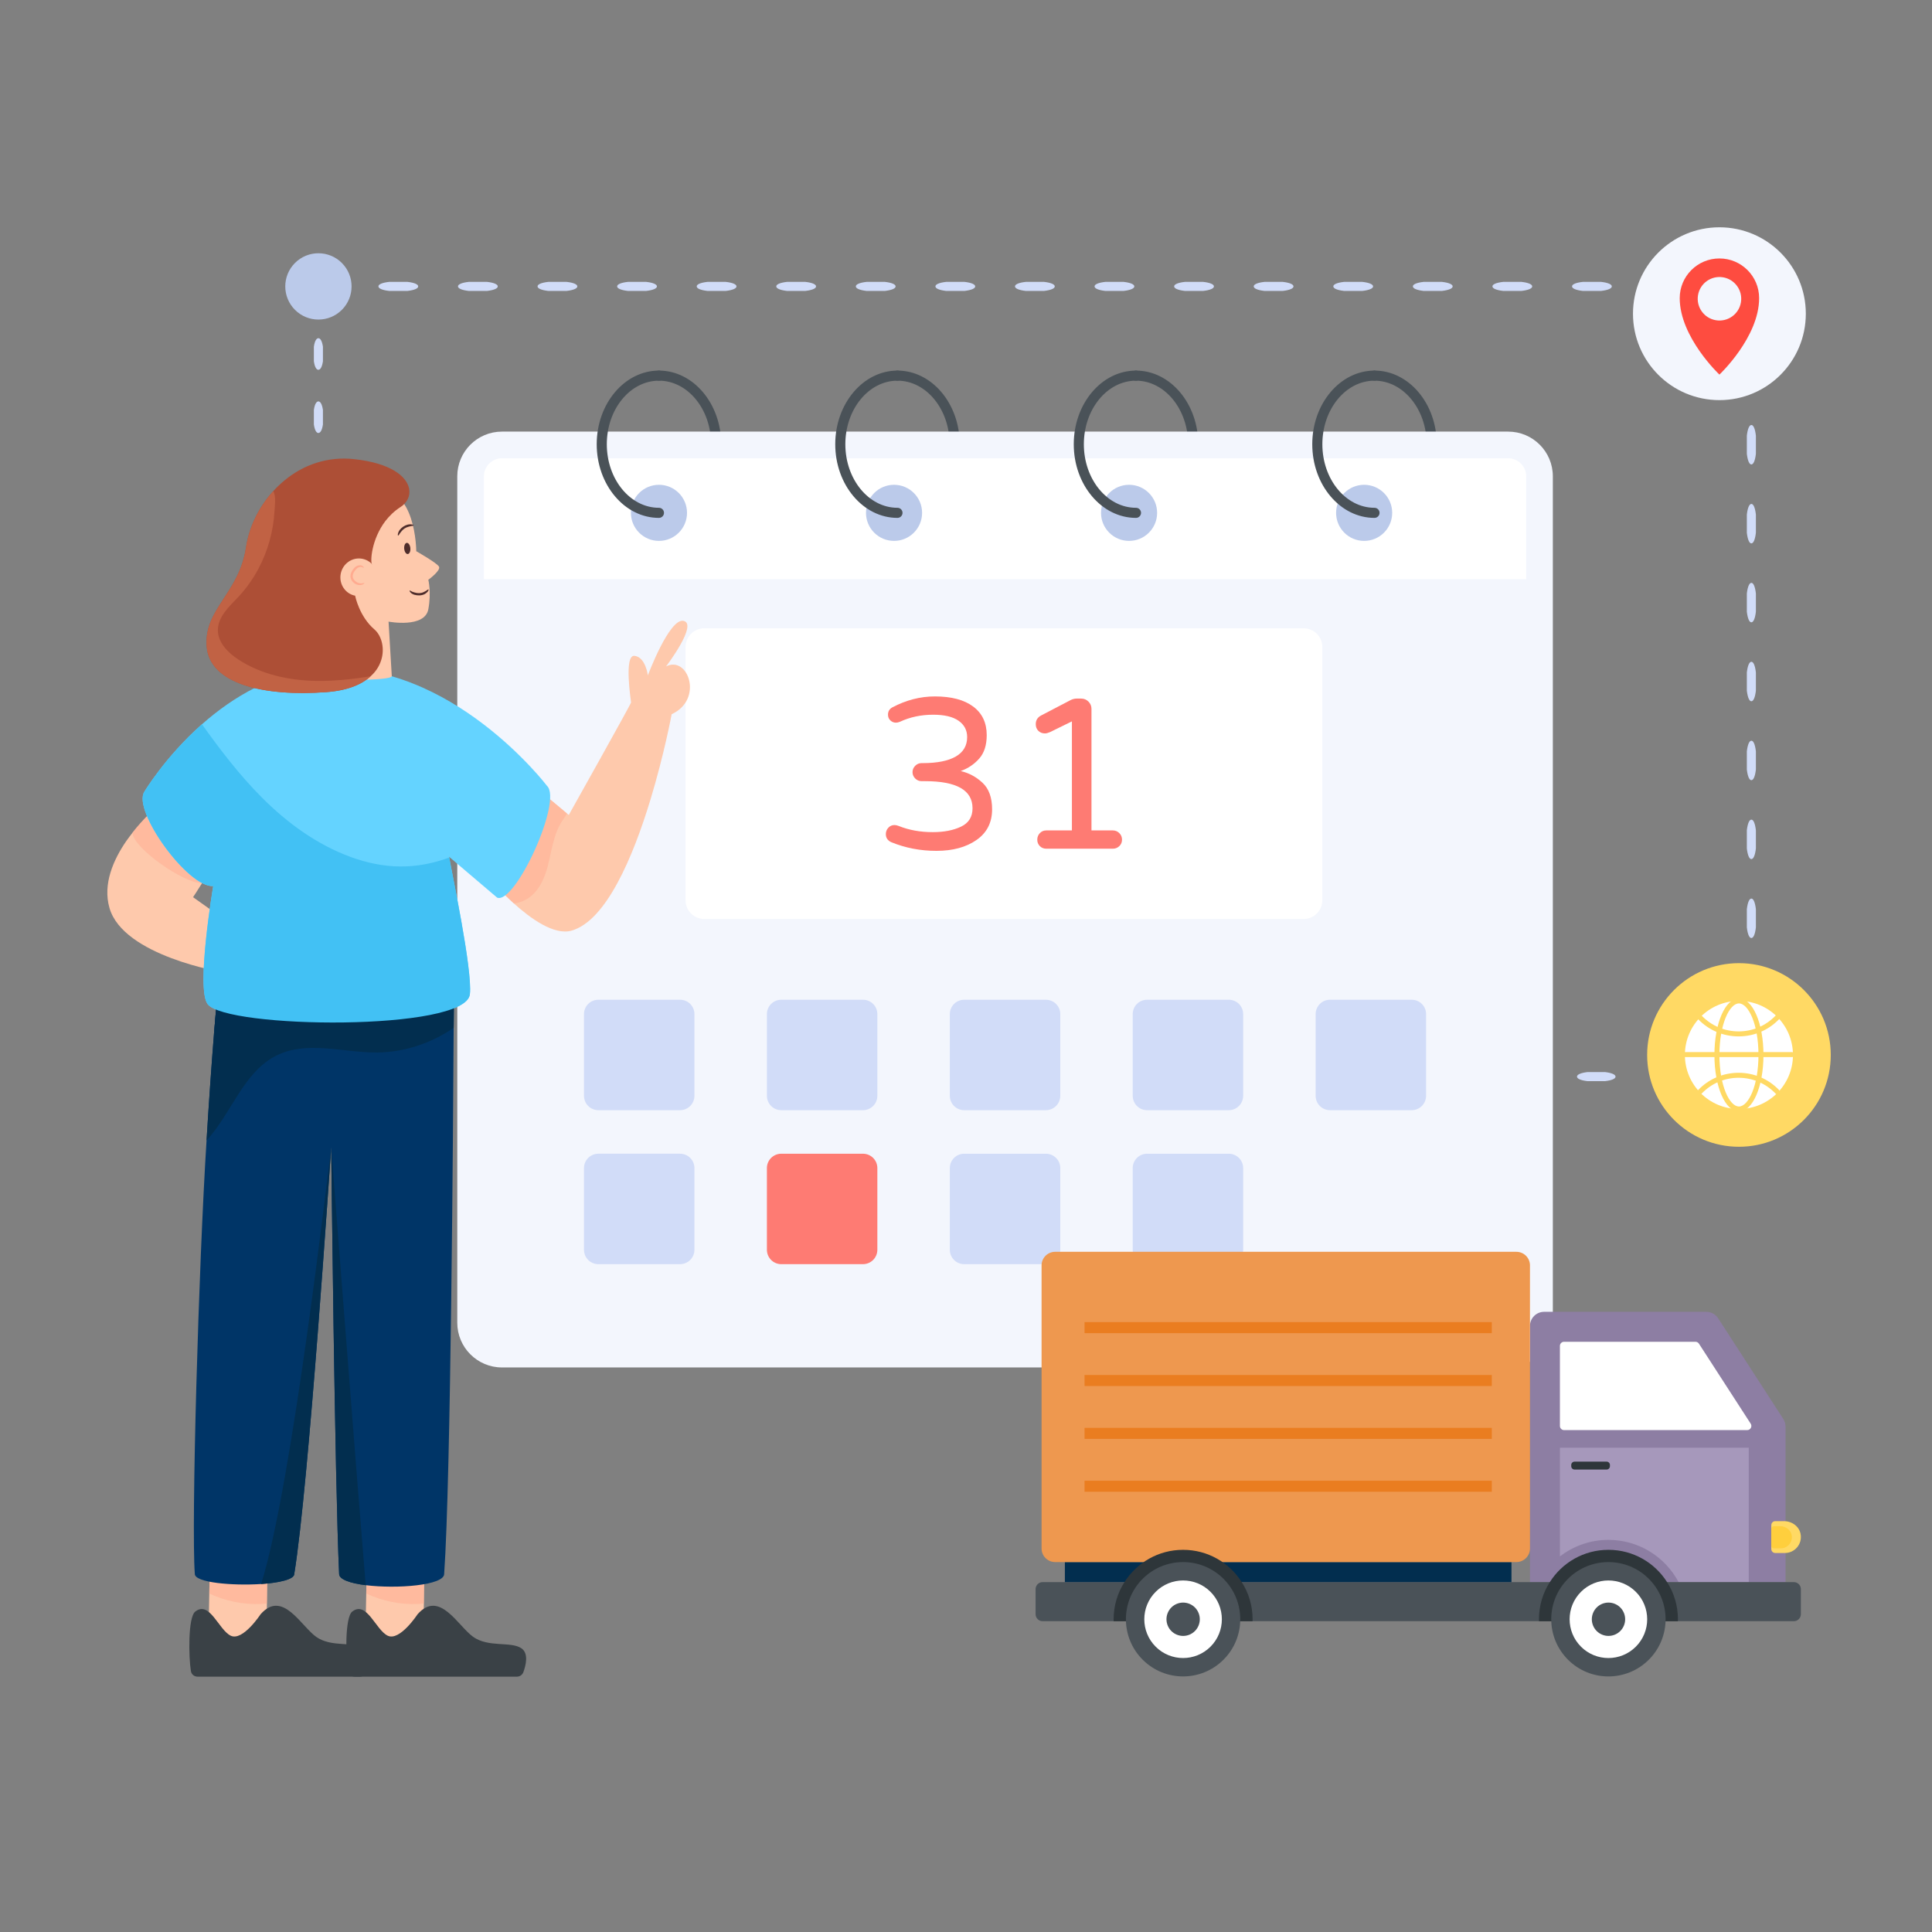 <svg width="306" height="306" viewBox="0 0 306 306" fill="none" xmlns="http://www.w3.org/2000/svg">
<rect x="0" y="0" width="306" height="306" fill="#808080" stroke="none"/>
<path d="M243.668 170.527C243.668 170.833 243.382 171.11 242.804 171.237H241.334C240.756 171.11 240.469 170.833 240.469 170.52C240.469 170.206 240.756 169.937 241.334 169.802H242.804C243.382 169.937 243.668 170.206 243.668 170.527Z" fill="#D1DCF8"/>
<path d="M255.877 170.527C255.877 170.833 255.331 171.11 254.227 171.237H251.421C250.318 171.11 249.772 170.833 249.772 170.52C249.772 170.206 250.318 169.937 251.421 169.802H254.227C255.331 169.937 255.877 170.206 255.877 170.527Z" fill="#D1DCF8"/>
<path d="M268.085 170.527C268.085 170.833 267.539 171.11 266.435 171.237H263.63C262.527 171.11 261.981 170.833 261.981 170.52C261.981 170.206 262.527 169.937 263.63 169.802H266.435C267.539 169.937 268.085 170.206 268.085 170.527Z" fill="#D1DCF8"/>
<path d="M277.396 167.321C277.702 167.321 277.978 167.894 278.105 169.051V171.237H275.917C274.762 171.11 274.189 170.834 274.189 170.52C274.189 170.206 274.762 169.938 275.917 169.803H276.671V169.051C276.805 167.894 277.074 167.321 277.396 167.321Z" fill="#D1DCF8"/>
<path d="M277.398 154.82C277.704 154.82 277.98 155.379 278.107 156.51V159.382C277.98 160.511 277.704 161.071 277.39 161.071C277.076 161.071 276.807 160.511 276.673 159.382V156.51C276.807 155.379 277.076 154.82 277.398 154.82Z" fill="#D1DCF8"/>
<path d="M277.398 142.319C277.704 142.319 277.98 142.878 278.107 144.009V146.881C277.98 148.01 277.704 148.57 277.39 148.57C277.076 148.57 276.807 148.011 276.673 146.881V144.009C276.807 142.878 277.076 142.319 277.398 142.319Z" fill="#D1DCF8"/>
<path d="M277.398 129.818C277.704 129.818 277.98 130.377 278.107 131.508V134.38C277.98 135.509 277.704 136.069 277.39 136.069C277.076 136.069 276.807 135.51 276.673 134.38V131.508C276.807 130.377 277.076 129.818 277.398 129.818Z" fill="#D1DCF8"/>
<path d="M277.398 117.317C277.704 117.317 277.98 117.876 278.107 119.007V121.879C277.98 123.009 277.704 123.568 277.39 123.568C277.076 123.568 276.807 123.009 276.673 121.879V119.007C276.807 117.876 277.076 117.317 277.398 117.317Z" fill="#D1DCF8"/>
<path d="M277.398 104.816C277.704 104.816 277.98 105.375 278.107 106.506V109.378C277.98 110.508 277.704 111.067 277.39 111.067C277.076 111.067 276.807 110.508 276.673 109.378V106.506C276.807 105.375 277.076 104.816 277.398 104.816Z" fill="#D1DCF8"/>
<path d="M277.398 92.315C277.704 92.315 277.98 92.874 278.107 94.004V96.877C277.98 98.007 277.704 98.566 277.39 98.566C277.076 98.566 276.807 98.007 276.673 96.877V94.004C276.807 92.874 277.076 92.315 277.398 92.315Z" fill="#D1DCF8"/>
<path d="M277.398 79.814C277.704 79.814 277.98 80.373 278.107 81.504V84.376C277.98 85.506 277.704 86.065 277.39 86.065C277.076 86.065 276.807 85.506 276.673 84.376V81.504C276.807 80.373 277.076 79.814 277.398 79.814Z" fill="#D1DCF8"/>
<path d="M277.398 67.314C277.704 67.314 277.98 67.872 278.107 69.003V71.876C277.98 73.005 277.704 73.564 277.39 73.564C277.076 73.564 276.807 73.005 276.673 71.876V69.003C276.807 67.872 277.076 67.314 277.398 67.314Z" fill="#D1DCF8"/>
<path d="M277.398 54.812C277.704 54.812 277.98 55.371 278.107 56.502V59.375C277.98 60.504 277.704 61.063 277.39 61.063C277.076 61.063 276.807 60.504 276.673 59.375V56.502C276.807 55.371 277.076 54.812 277.398 54.812Z" fill="#D1DCF8"/>
<path d="M274.189 45.355C274.189 45.049 274.762 44.773 275.919 44.646H278.105V46.834C277.978 47.99 277.702 48.562 277.388 48.562C277.074 48.562 276.805 47.989 276.671 46.834V46.08H275.918C274.761 45.946 274.189 45.677 274.189 45.355Z" fill="#D1DCF8"/>
<path d="M261.588 45.355C261.588 45.049 262.152 44.773 263.292 44.646H266.188C267.326 44.773 267.89 45.049 267.89 45.363C267.89 45.677 267.326 45.946 266.188 46.08H263.292C262.152 45.946 261.588 45.677 261.588 45.355Z" fill="#D1DCF8"/>
<path d="M248.987 45.355C248.987 45.049 249.55 44.773 250.69 44.646H253.586C254.725 44.773 255.288 45.049 255.288 45.363C255.288 45.677 254.725 45.946 253.586 46.08H250.69C249.55 45.946 248.987 45.677 248.987 45.355Z" fill="#D1DCF8"/>
<path d="M236.379 45.355C236.379 45.049 236.943 44.773 238.083 44.646H240.979C242.117 44.773 242.681 45.049 242.681 45.363C242.681 45.677 242.117 45.946 240.979 46.08H238.083C236.943 45.946 236.379 45.677 236.379 45.355Z" fill="#D1DCF8"/>
<path d="M223.778 45.355C223.778 45.049 224.342 44.773 225.482 44.646H228.378C229.516 44.773 230.08 45.049 230.08 45.363C230.08 45.677 229.516 45.946 228.378 46.08H225.482C224.342 45.946 223.778 45.677 223.778 45.355Z" fill="#D1DCF8"/>
<path d="M211.177 45.355C211.177 45.049 211.74 44.773 212.88 44.646H215.776C216.915 44.773 217.478 45.049 217.478 45.363C217.478 45.677 216.915 45.946 215.776 46.08H212.88C211.74 45.946 211.177 45.677 211.177 45.355Z" fill="#D1DCF8"/>
<path d="M198.569 45.355C198.569 45.049 199.133 44.773 200.272 44.646H203.169C204.307 44.773 204.871 45.049 204.871 45.363C204.871 45.677 204.307 45.946 203.169 46.08H200.272C199.133 45.946 198.569 45.677 198.569 45.355Z" fill="#D1DCF8"/>
<path d="M185.968 45.355C185.968 45.049 186.531 44.773 187.671 44.646H190.567C191.706 44.773 192.27 45.049 192.27 45.363C192.27 45.677 191.706 45.946 190.567 46.08H187.671C186.531 45.946 185.968 45.677 185.968 45.355Z" fill="#D1DCF8"/>
<path d="M173.361 45.355C173.361 45.049 173.924 44.773 175.064 44.646H177.96C179.099 44.773 179.662 45.049 179.662 45.363C179.662 45.677 179.099 45.946 177.96 46.08H175.064C173.924 45.946 173.361 45.677 173.361 45.355Z" fill="#D1DCF8"/>
<path d="M160.759 45.355C160.759 45.049 161.323 44.773 162.462 44.646H165.359C166.497 44.773 167.061 45.049 167.061 45.363C167.061 45.677 166.497 45.946 165.359 46.08H162.462C161.323 45.946 160.759 45.677 160.759 45.355Z" fill="#D1DCF8"/>
<path d="M148.157 45.355C148.157 45.049 148.721 44.773 149.861 44.646H152.757C153.895 44.773 154.459 45.049 154.459 45.363C154.459 45.677 153.895 45.946 152.757 46.08H149.861C148.721 45.946 148.157 45.677 148.157 45.355Z" fill="#D1DCF8"/>
<path d="M135.55 45.355C135.55 45.049 136.114 44.773 137.254 44.646H140.15C141.289 44.773 141.852 45.049 141.852 45.363C141.852 45.677 141.289 45.946 140.15 46.08H137.254C136.114 45.946 135.55 45.677 135.55 45.355Z" fill="#D1DCF8"/>
<path d="M122.949 45.355C122.949 45.049 123.513 44.773 124.652 44.646H127.549C128.687 44.773 129.251 45.049 129.251 45.363C129.251 45.677 128.687 45.946 127.549 46.08H124.652C123.513 45.946 122.949 45.677 122.949 45.355Z" fill="#D1DCF8"/>
<path d="M110.347 45.355C110.347 45.049 110.91 44.773 112.05 44.646H114.946C116.085 44.773 116.649 45.049 116.649 45.363C116.649 45.677 116.085 45.946 114.946 46.08H112.05C110.91 45.946 110.347 45.677 110.347 45.355Z" fill="#D1DCF8"/>
<path d="M97.746 45.355C97.746 45.049 98.309 44.773 99.449 44.646H102.345C103.484 44.773 104.047 45.049 104.047 45.363C104.047 45.677 103.484 45.946 102.345 46.08H99.449C98.309 45.946 97.746 45.677 97.746 45.355Z" fill="#D1DCF8"/>
<path d="M85.139 45.355C85.139 45.049 85.703 44.773 86.843 44.646H89.739C90.878 44.773 91.441 45.049 91.441 45.363C91.441 45.677 90.878 45.946 89.739 46.08H86.843C85.703 45.946 85.139 45.677 85.139 45.355Z" fill="#D1DCF8"/>
<path d="M72.537 45.355C72.537 45.049 73.101 44.773 74.24 44.646H77.137C78.275 44.773 78.839 45.049 78.839 45.363C78.839 45.677 78.275 45.946 77.137 46.08H74.24C73.101 45.946 72.537 45.677 72.537 45.355Z" fill="#D1DCF8"/>
<path d="M59.936 45.355C59.936 45.049 60.499 44.773 61.639 44.646H64.535C65.674 44.773 66.237 45.049 66.237 45.363C66.237 45.677 65.674 45.946 64.535 46.08H61.639C60.499 45.946 59.936 45.677 59.936 45.355Z" fill="#D1DCF8"/>
<path d="M50.423 48.562C50.117 48.562 49.84 47.99 49.713 46.833V44.646H51.901C53.057 44.773 53.629 45.049 53.629 45.363C53.629 45.677 53.057 45.946 51.901 46.08H51.148V46.833C51.013 47.99 50.744 48.562 50.423 48.562Z" fill="#D1DCF8"/>
<path d="M50.423 58.571C50.117 58.571 49.84 58.124 49.713 57.219V54.919C49.84 54.014 50.117 53.567 50.431 53.567C50.744 53.567 51.013 54.014 51.148 54.919V57.219C51.013 58.124 50.744 58.571 50.423 58.571Z" fill="#D1DCF8"/>
<path d="M50.423 68.58C50.117 68.58 49.84 68.133 49.713 67.228V64.927C49.84 64.023 50.117 63.576 50.431 63.576C50.744 63.576 51.013 64.023 51.148 64.927V67.228C51.013 68.133 50.744 68.58 50.423 68.58Z" fill="#D1DCF8"/>
<path d="M50.423 76.784C50.117 76.784 49.84 76.498 49.713 75.92V74.45C49.84 73.872 50.117 73.585 50.431 73.585C50.744 73.585 51.013 73.872 51.148 74.45V75.92C51.013 76.498 50.744 76.784 50.423 76.784Z" fill="#D1DCF8"/>
<path d="M113.428 71.159C112.986 71.159 112.628 70.801 112.628 70.36C112.628 64.809 108.923 60.294 104.369 60.294C103.928 60.294 103.57 59.935 103.57 59.494C103.57 59.052 103.928 58.694 104.369 58.694C109.805 58.694 114.227 63.927 114.227 70.36C114.227 70.801 113.869 71.159 113.428 71.159Z" fill="#4A5258"/>
<path d="M151.204 71.159C150.763 71.159 150.404 70.801 150.404 70.36C150.404 64.809 146.699 60.294 142.146 60.294C141.704 60.294 141.346 59.935 141.346 59.494C141.346 59.052 141.704 58.694 142.146 58.694C147.581 58.694 152.004 63.927 152.004 70.36C152.004 70.801 151.646 71.159 151.204 71.159Z" fill="#4A5258"/>
<path d="M188.981 71.159C188.539 71.159 188.181 70.801 188.181 70.36C188.181 64.809 184.476 60.294 179.922 60.294C179.481 60.294 179.123 59.935 179.123 59.494C179.123 59.052 179.481 58.694 179.922 58.694C185.358 58.694 189.78 63.927 189.78 70.36C189.78 70.801 189.422 71.159 188.981 71.159Z" fill="#4A5258"/>
<path d="M226.761 71.159C226.319 71.159 225.961 70.801 225.961 70.36C225.961 64.809 222.256 60.294 217.703 60.294C217.261 60.294 216.903 59.935 216.903 59.494C216.903 59.052 217.261 58.694 217.703 58.694C223.138 58.694 227.56 63.927 227.56 70.36C227.561 70.801 227.202 71.159 226.761 71.159Z" fill="#4A5258"/>
<path d="M245.946 75.444V209.488C245.946 213.405 242.78 216.584 238.863 216.584H79.508C75.591 216.584 72.425 213.405 72.425 209.488V75.444C72.425 71.526 75.591 68.36 79.508 68.36H238.863C242.78 68.36 245.946 71.526 245.946 75.444Z" fill="#F3F6FD"/>
<path d="M241.724 91.74V75.443C241.724 73.865 240.44 72.582 238.862 72.582H79.507C77.93 72.582 76.646 73.865 76.646 75.443V91.74H241.724Z" fill="white"/>
<path d="M104.37 85.67C106.824 85.67 108.813 83.681 108.813 81.227C108.813 78.773 106.824 76.784 104.37 76.784C101.917 76.784 99.928 78.773 99.928 81.227C99.928 83.681 101.917 85.67 104.37 85.67Z" fill="#BBCAEA"/>
<path d="M141.603 85.67C144.056 85.67 146.045 83.681 146.045 81.227C146.045 78.773 144.056 76.784 141.603 76.784C139.149 76.784 137.16 78.773 137.16 81.227C137.16 83.681 139.149 85.67 141.603 85.67Z" fill="#BBCAEA"/>
<path d="M178.828 85.67C181.282 85.67 183.271 83.681 183.271 81.227C183.271 78.773 181.282 76.784 178.828 76.784C176.375 76.784 174.385 78.773 174.385 81.227C174.385 83.681 176.375 85.67 178.828 85.67Z" fill="#BBCAEA"/>
<path d="M216.06 85.67C218.513 85.67 220.502 83.681 220.502 81.227C220.502 78.773 218.513 76.784 216.06 76.784C213.606 76.784 211.617 78.773 211.617 81.227C211.617 83.681 213.606 85.67 216.06 85.67Z" fill="#BBCAEA"/>
<path d="M104.367 82.026C98.932 82.026 94.51 76.793 94.51 70.361C94.51 63.928 98.932 58.695 104.367 58.695C104.809 58.695 105.167 59.053 105.167 59.495C105.167 59.936 104.809 60.294 104.367 60.294C99.814 60.294 96.11 64.81 96.11 70.361C96.11 75.911 99.814 80.427 104.367 80.427C104.809 80.427 105.167 80.785 105.167 81.227C105.167 81.668 104.809 82.026 104.367 82.026Z" fill="#4A5258"/>
<path d="M142.148 82.026C136.712 82.026 132.291 76.793 132.291 70.361C132.291 63.928 136.712 58.695 142.148 58.695C142.589 58.695 142.947 59.053 142.947 59.495C142.947 59.936 142.589 60.294 142.148 60.294C137.594 60.294 133.89 64.81 133.89 70.361C133.89 75.911 137.594 80.427 142.148 80.427C142.589 80.427 142.947 80.785 142.947 81.227C142.947 81.668 142.589 82.026 142.148 82.026Z" fill="#4A5258"/>
<path d="M179.924 82.026C174.488 82.026 170.067 76.793 170.067 70.361C170.067 63.928 174.488 58.695 179.924 58.695C180.365 58.695 180.724 59.053 180.724 59.495C180.724 59.936 180.365 60.294 179.924 60.294C175.37 60.294 171.666 64.81 171.666 70.361C171.666 75.911 175.37 80.427 179.924 80.427C180.365 80.427 180.724 80.785 180.724 81.227C180.724 81.668 180.365 82.026 179.924 82.026Z" fill="#4A5258"/>
<path d="M217.7 82.026C212.264 82.026 207.843 76.793 207.843 70.36C207.843 63.928 212.264 58.695 217.7 58.695C218.141 58.695 218.5 59.053 218.5 59.495C218.5 59.936 218.141 60.294 217.7 60.294C213.146 60.294 209.442 64.81 209.442 70.361C209.442 75.911 213.146 80.427 217.7 80.427C218.141 80.427 218.5 80.785 218.5 81.226C218.5 81.668 218.141 82.026 217.7 82.026Z" fill="#4A5258"/>
<path d="M206.475 145.553H111.547C109.909 145.553 108.581 144.225 108.581 142.587V102.48C108.581 100.842 109.909 99.514 111.547 99.514H206.475C208.113 99.514 209.441 100.842 209.441 102.48V142.587C209.441 144.225 208.113 145.553 206.475 145.553Z" fill="white"/>
<path d="M109.988 160.62V173.55C109.988 174.818 108.97 175.837 107.702 175.837H94.771C93.513 175.837 92.494 174.818 92.494 173.55V160.62C92.494 159.361 93.513 158.343 94.771 158.343H107.702C108.97 158.343 109.988 159.361 109.988 160.62Z" fill="#D1DCF8"/>
<path d="M138.96 160.62V173.55C138.96 174.818 137.941 175.837 136.673 175.837H123.743C122.484 175.837 121.466 174.818 121.466 173.55V160.62C121.466 159.361 122.484 158.343 123.743 158.343H136.673C137.941 158.343 138.96 159.361 138.96 160.62Z" fill="#D1DCF8"/>
<path d="M167.932 160.62V173.55C167.932 174.818 166.913 175.837 165.645 175.837H152.715C151.456 175.837 150.438 174.818 150.438 173.55V160.62C150.438 159.361 151.456 158.343 152.715 158.343H165.645C166.913 158.343 167.932 159.361 167.932 160.62Z" fill="#D1DCF8"/>
<path d="M196.899 160.62V173.55C196.899 174.818 195.881 175.837 194.613 175.837H181.683C180.424 175.837 179.406 174.818 179.406 173.55V160.62C179.406 159.361 180.424 158.343 181.683 158.343H194.613C195.881 158.343 196.899 159.361 196.899 160.62Z" fill="#D1DCF8"/>
<path d="M225.871 160.62V173.55C225.871 174.818 224.853 175.837 223.585 175.837H210.654C209.396 175.837 208.378 174.818 208.378 173.55V160.62C208.378 159.361 209.396 158.343 210.654 158.343H223.585C224.853 158.343 225.871 159.361 225.871 160.62Z" fill="#D1DCF8"/>
<path d="M109.988 185.008V197.939C109.988 199.207 108.97 200.225 107.702 200.225H94.771C93.513 200.225 92.494 199.207 92.494 197.939V185.008C92.494 183.75 93.513 182.731 94.771 182.731H107.702C108.97 182.731 109.988 183.75 109.988 185.008Z" fill="#D1DCF8"/>
<path d="M138.96 185.008V197.939C138.96 199.207 137.941 200.225 136.673 200.225H123.743C122.484 200.225 121.466 199.207 121.466 197.939V185.008C121.466 183.75 122.484 182.732 123.743 182.732H136.673C137.941 182.732 138.96 183.75 138.96 185.008Z" fill="#FE7B73"/>
<path d="M167.932 185.008V197.939C167.932 199.207 166.913 200.225 165.645 200.225H152.715C151.456 200.225 150.438 199.207 150.438 197.939V185.008C150.438 183.75 151.456 182.732 152.715 182.732H165.645C166.913 182.732 167.932 183.75 167.932 185.008Z" fill="#D1DCF8"/>
<path d="M196.899 185.008V197.939C196.899 199.207 195.881 200.225 194.613 200.225H181.683C180.424 200.225 179.406 199.207 179.406 197.939V185.008C179.406 183.75 180.424 182.732 181.683 182.732H194.613C195.881 182.732 196.899 183.75 196.899 185.008Z" fill="#D1DCF8"/>
<path d="M141.191 133.401C140.919 133.287 140.703 133.122 140.544 132.906C140.385 132.691 140.305 132.424 140.305 132.106C140.305 131.72 140.436 131.385 140.697 131.101C140.958 130.818 141.282 130.675 141.668 130.675C141.872 130.675 142.088 130.72 142.315 130.811C143.951 131.471 145.756 131.798 147.732 131.798C149.504 131.798 150.996 131.51 152.211 130.93C153.426 130.352 154.034 129.38 154.034 128.018C154.034 125.156 151.524 123.725 146.505 123.725H145.96C145.574 123.725 145.239 123.584 144.955 123.3C144.671 123.016 144.53 122.681 144.53 122.295C144.53 121.909 144.671 121.575 144.955 121.29C145.239 121.006 145.574 120.865 145.96 120.865H146.165C148.435 120.865 150.173 120.518 151.377 119.825C152.58 119.132 153.182 118.104 153.182 116.742C153.182 115.651 152.728 114.789 151.82 114.153C150.911 113.517 149.571 113.2 147.8 113.2C145.892 113.2 144.132 113.574 142.52 114.324C142.292 114.415 142.088 114.459 141.906 114.459C141.566 114.459 141.27 114.34 141.021 114.102C140.77 113.863 140.646 113.563 140.646 113.2C140.646 112.677 140.873 112.291 141.327 112.04C143.507 110.882 145.756 110.304 148.073 110.304C150.684 110.304 152.706 110.838 154.136 111.905C155.567 112.972 156.282 114.483 156.282 116.436C156.282 118.003 155.891 119.234 155.107 120.132C154.324 121.029 153.341 121.694 152.16 122.124C153.455 122.42 154.607 123.039 155.618 123.981C156.628 124.924 157.134 126.326 157.134 128.188C157.134 130.279 156.311 131.896 154.664 133.043C153.018 134.189 150.9 134.763 148.311 134.763C145.79 134.763 143.416 134.308 141.191 133.401Z" fill="#FE7B73"/>
<path d="M164.698 134.013C164.426 133.741 164.289 133.401 164.289 132.992C164.289 132.583 164.426 132.236 164.698 131.953C164.97 131.668 165.311 131.526 165.72 131.526H169.774V114.255L166.299 115.959C165.98 116.094 165.72 116.163 165.515 116.163C165.084 116.163 164.732 116.027 164.459 115.754C164.187 115.482 164.05 115.13 164.05 114.698C164.05 114.063 164.345 113.597 164.936 113.301L169.569 110.882C169.887 110.724 170.205 110.644 170.523 110.644H171.239C171.692 110.644 172.078 110.804 172.397 111.121C172.714 111.439 172.874 111.825 172.874 112.279V131.526H176.246C176.655 131.526 177.001 131.668 177.285 131.953C177.569 132.236 177.711 132.583 177.711 132.992C177.711 133.401 177.569 133.741 177.285 134.013C177.001 134.285 176.655 134.422 176.246 134.422H165.72C165.311 134.422 164.97 134.286 164.698 134.013Z" fill="#FE7B73"/>
<path d="M33.097 258.311L38.808 262.23L42.129 260.768C42.129 260.768 42.212 258.029 42.278 253.961C42.312 250.89 42.361 248.15 42.361 247.984C42.361 247.569 33.828 248.067 33.429 248.2C33.263 248.25 33.18 250.126 33.147 252.384C33.064 255.738 33.097 258.012 33.097 258.311Z" fill="#FEC9AC"/>
<g opacity="0.5">
<path d="M33.145 252.384C35.702 253.596 38.541 254.177 41.364 254.045C41.662 254.028 41.978 254.011 42.277 253.962C42.31 250.89 42.36 248.151 42.36 247.984C42.36 247.569 33.826 248.068 33.427 248.2C33.261 248.25 33.178 250.126 33.145 252.384Z" fill="#FFAB90"/>
</g>
<path d="M30.239 264.679C30.316 265.195 30.765 265.557 31.292 265.557H57.012C57.462 265.557 57.857 265.283 58.021 264.866C58.405 263.823 58.921 261.892 57.725 261.069C56.057 259.928 52.524 260.982 50.088 259.259C47.663 257.547 44.755 251.721 41.266 255.682C41.266 255.682 38.457 259.983 36.548 259.072C34.639 258.162 33.212 253.455 30.919 255.254C29.767 256.165 29.866 262.463 30.239 264.679Z" fill="#3A4146"/>
<path d="M57.955 258.311L63.667 262.23L66.987 260.769C66.987 260.769 67.07 258.029 67.137 253.962C67.17 250.89 67.22 248.151 67.22 247.984C67.22 247.569 58.686 248.068 58.287 248.2C58.121 248.25 58.038 250.126 58.005 252.384C57.922 255.738 57.955 258.013 57.955 258.311Z" fill="#FEC9AC"/>
<g opacity="0.5">
<path d="M58.008 252.384C60.565 253.596 63.404 254.177 66.226 254.045C66.525 254.028 66.84 254.011 67.139 253.962C67.172 250.89 67.222 248.151 67.222 247.984C67.222 247.569 58.688 248.068 58.29 248.2C58.124 248.25 58.041 250.126 58.008 252.384Z" fill="#FFAB90"/>
</g>
<path d="M55.103 264.679C55.179 265.195 55.629 265.557 56.156 265.557H81.875C82.325 265.557 82.72 265.283 82.885 264.866C83.269 263.823 83.785 261.892 82.589 261.069C80.921 259.928 77.388 260.982 74.952 259.259C72.527 257.547 69.619 251.721 66.13 255.682C66.13 255.682 63.321 259.983 61.412 259.072C59.503 258.162 58.076 253.455 55.783 255.254C54.631 256.165 54.73 262.463 55.103 264.679Z" fill="#3A4146"/>
<path d="M35.391 145.521V154.007C35.391 154.007 19.501 151.446 17.334 143.79C16.25 140.003 17.981 136.133 20.022 133.178C20.346 132.727 20.669 132.291 20.993 131.883V131.868C22.794 129.575 24.512 128.097 24.512 128.097L28.874 131.277C28.874 131.277 33.815 136.203 33.294 137.512C33.069 138.09 32.52 139.032 31.985 139.905C31.281 141.059 30.577 142.1 30.577 142.1L35.391 145.521Z" fill="#FEC9AC"/>
<g opacity="0.5">
<path d="M33.293 137.512C33.068 138.09 32.519 139.032 31.984 139.905C28.902 139.821 20.992 134.205 20.992 131.883V131.868C22.794 129.575 24.511 128.097 24.511 128.097L28.874 131.277C28.874 131.277 33.814 136.203 33.293 137.512Z" fill="#FFAB90"/>
</g>
<path d="M106.381 113.122C106.381 113.122 105.213 119.441 103.018 126.661C100.315 135.57 96.051 145.858 90.492 147.407C87.733 148.167 83.975 145.436 81.372 143.072C79.556 141.439 78.289 139.975 78.289 139.975L84.975 128.519L86.41 126.042C86.692 126.225 88.972 128.139 89.788 128.829C89.971 128.984 90.084 129.082 90.084 129.082C90.084 129.082 99.949 111.489 99.949 111.264C99.949 111.039 98.767 103.65 100.512 103.875C102.272 104.1 102.609 106.971 102.609 106.971C102.609 106.971 106.044 97.781 108.295 98.344C110.491 98.893 105.748 105.226 105.495 105.55C108.971 103.776 111.49 110.757 106.381 113.122Z" fill="#FEC9AC"/>
<g opacity="0.5">
<path d="M89.788 128.829C89.549 129.377 89.112 129.87 88.817 130.377C88.366 131.151 88.043 131.995 87.79 132.854C87.353 134.317 87.114 135.838 86.72 137.316C86.312 138.793 85.706 140.271 84.679 141.397C83.82 142.326 82.61 143.002 81.372 143.072C79.556 141.439 78.289 139.975 78.289 139.975L84.975 128.519L86.41 126.042C86.692 126.225 88.972 128.139 89.788 128.829Z" fill="#FFAB90"/>
</g>
<path d="M78.74 142.171L71.126 135.697C71.126 135.697 71.14 135.739 71.154 135.823C71.45 137.709 74.87 153.627 74.42 157.483C73.758 163.38 35.744 162.958 32.873 159.017C31.029 156.484 33.773 140.341 33.773 140.341C29.776 140.623 20.924 128.378 22.866 125.394C22.866 125.394 26.145 119.891 31.986 114.712C36.813 110.447 43.386 106.394 51.296 105.887C71.492 104.564 86.636 124.465 86.636 124.465C89.155 126.83 81.584 143.311 78.74 142.171Z" fill="#64D3FF"/>
<path d="M71.885 158.103C71.885 158.103 71.885 159.764 71.857 162.607C65.763 166.196 41.569 166.097 33.899 163.662C34.251 159.313 34.546 156.344 34.757 155.513C35.911 150.77 71.885 158.103 71.885 158.103Z" fill="#022E4F"/>
<path d="M71.882 158.103C71.882 158.103 71.882 159.764 71.854 162.607V162.79C71.77 177.23 71.418 234.249 70.348 249.294C70.348 251.095 62.847 251.687 57.921 251.067C55.5 250.772 53.713 250.166 53.713 249.294C53.023 234.643 52.46 181.776 52.46 181.776C52.46 181.776 52.46 181.818 52.446 181.888C52.446 181.902 52.446 181.902 52.446 181.916C52.249 184.422 48.927 235.008 46.605 249.294C46.605 250.153 44.241 250.687 41.355 250.884C36.781 251.18 30.856 250.659 30.856 249.294C30.279 241.412 31.461 200.424 32.714 180.636C33.108 174.147 33.53 168.236 33.896 163.662C34.248 159.313 34.544 156.344 34.755 155.513C35.909 150.77 71.882 158.103 71.882 158.103Z" fill="#003567"/>
<path d="M71.883 158.103C71.883 158.103 71.883 159.764 71.855 162.607V162.79C68.266 165.267 63.945 166.688 59.596 166.702C54.304 166.702 48.674 164.816 43.903 167.124C38.583 169.686 36.697 176.315 32.714 180.636C33.108 174.147 33.531 168.236 33.897 163.662C34.248 159.313 34.544 156.344 34.755 155.513C35.909 150.77 71.883 158.103 71.883 158.103Z" fill="#022E4F"/>
<path d="M52.448 181.917C52.251 184.422 48.93 235.008 46.608 249.294C46.608 250.153 44.243 250.687 41.358 250.885C46.326 235.149 52.054 184.478 52.448 181.917Z" fill="#022E4F"/>
<path d="M57.923 251.067C55.502 250.772 53.715 250.166 53.715 249.294C53.025 234.643 52.462 181.775 52.462 181.775C52.462 181.775 56.572 234.91 57.923 251.067Z" fill="#022E4F"/>
<path d="M62.054 107.089L61.541 98.456C61.541 98.456 67.271 99.546 67.841 96.496C68.338 93.838 67.841 91.829 67.841 91.829C67.841 91.829 69.894 90.336 69.521 89.729C69.147 89.123 65.927 87.303 65.927 87.303C65.927 87.303 65.927 76.663 59.161 77.549C52.394 78.436 50.434 91.596 50.434 91.596L51.974 98.129L51.414 107.089C51.414 107.86 62.054 107.86 62.054 107.089Z" fill="#FEC9AC"/>
<path d="M63.443 80.3C62.458 80.934 61.683 81.694 61.05 82.51C58.826 85.423 58.615 88.984 58.925 89.406C59.319 89.956 56.251 94.375 56.251 94.375C56.251 94.375 56.898 97.64 59.305 99.695C60.318 100.567 60.909 102.341 60.487 104.156C60.248 105.184 59.699 106.225 58.7 107.112C57.32 108.393 55.083 109.364 51.733 109.617C41.754 110.363 33.183 108.322 32.733 102.383C32.282 96.458 37.87 94.009 38.968 86.69C39.432 83.552 40.952 80.343 43.274 77.795C43.837 77.176 44.442 76.599 45.09 76.064C48.017 73.657 51.831 72.236 56.166 72.728C61.866 73.362 64.357 75.417 64.78 77.317C65.047 78.499 64.498 79.625 63.443 80.3Z" fill="#AD4F36"/>
<path d="M67.872 93.367C67.927 93.394 67.837 93.759 67.249 94.105C66.728 94.358 66.123 94.349 65.6 94.194C64.949 93.97 64.822 93.556 64.893 93.538C64.965 93.486 65.147 93.726 65.7 93.85C66.166 93.987 66.67 93.987 67.092 93.782C67.604 93.555 67.8 93.309 67.872 93.367Z" fill="#4F2D2B"/>
<path d="M64.981 86.728C65.053 87.211 64.899 87.665 64.637 87.742C64.375 87.818 64.103 87.488 64.031 87.004C63.959 86.521 64.113 86.067 64.375 85.991C64.637 85.914 64.908 86.244 64.981 86.728Z" fill="#4F2D2B"/>
<path d="M63.048 84.823C62.986 84.813 62.945 84.471 63.298 83.941C63.622 83.518 64.094 83.208 64.611 83.08C65.238 82.968 65.535 83.141 65.519 83.203C65.508 83.292 65.215 83.27 64.7 83.427C64.257 83.538 63.859 83.799 63.582 84.16C63.232 84.571 63.135 84.849 63.048 84.823Z" fill="#4F2D2B"/>
<path d="M74.42 157.484C73.758 163.381 35.744 162.958 32.873 159.018C31.029 156.484 33.773 140.341 33.773 140.341C29.776 140.623 20.924 128.378 22.866 125.395C22.866 125.395 26.145 119.891 31.986 114.712C34.899 118.78 37.939 122.777 41.472 126.309C45.483 130.335 50.184 133.769 55.518 135.725C60.852 137.667 65.806 137.78 71.154 135.823C71.45 137.71 74.87 153.627 74.42 157.484Z" fill="#42C1F4"/>
<path d="M59.681 91.962C59.983 90.345 58.948 88.794 57.369 88.499C55.79 88.204 54.265 89.276 53.962 90.893C53.66 92.51 54.695 94.061 56.274 94.356C57.853 94.651 59.379 93.58 59.681 91.962Z" fill="#FEC9AC"/>
<path d="M58.699 107.112C57.32 108.393 55.082 109.364 51.732 109.617C41.754 110.363 33.182 108.322 32.732 102.383C32.282 96.458 37.869 94.009 38.967 86.69C39.431 83.552 40.951 80.343 43.273 77.795C43.78 78.57 43.499 80.315 43.47 81.033C43.288 84.171 42.415 87.281 40.937 90.068C40.093 91.659 39.037 93.15 37.813 94.474C36.335 96.035 34.505 97.668 34.505 99.822C34.519 101.764 36.081 103.354 37.7 104.424C41.331 106.817 45.751 107.774 50.085 107.844C52.971 107.886 55.842 107.576 58.699 107.112Z" fill="#C16244"/>
<path d="M57.709 92.343C57.729 92.368 57.65 92.495 57.387 92.598C57.138 92.699 56.65 92.738 56.168 92.413C55.789 92.144 55.458 91.683 55.509 91.156C55.561 90.65 55.832 90.248 56.149 89.911C56.549 89.497 57.096 89.462 57.346 89.609C57.616 89.745 57.642 89.92 57.614 89.931C57.578 89.958 57.491 89.856 57.275 89.81C57.059 89.76 56.716 89.81 56.403 90.164C56.13 90.448 55.898 90.817 55.867 91.185C55.825 91.546 56.063 91.894 56.376 92.121C56.741 92.401 57.107 92.419 57.335 92.391C57.567 92.362 57.685 92.305 57.709 92.343Z" fill="#FFAB90"/>
<path d="M242.323 210.025V250.584H282.803V225.958C282.803 225.523 282.676 225.104 282.439 224.733L272.133 208.8C271.722 208.16 271.011 207.772 270.244 207.772H244.575C243.326 207.772 242.323 208.776 242.323 210.025Z" fill="#8D7EA3"/>
<path d="M276.979 229.297V250.583H265.865C263.753 246.606 259.573 243.893 254.749 243.893C251.855 243.893 249.192 244.872 247.067 246.515V229.297L276.979 229.297Z" fill="#A698BB"/>
<path d="M247.067 225.848V213.172C247.067 212.809 247.361 212.515 247.725 212.515H268.534C268.757 212.515 268.965 212.628 269.086 212.815L277.285 225.491C277.568 225.929 277.254 226.506 276.733 226.506H247.725C247.361 226.506 247.067 226.211 247.067 225.848Z" fill="white"/>
<path d="M282.707 245.972H281.166C280.825 245.972 280.547 245.694 280.547 245.34V241.562C280.547 241.208 280.825 240.93 281.166 240.93H282.569C283.832 240.93 284.994 241.777 285.197 243.015C285.462 244.595 284.236 245.972 282.707 245.972Z" fill="#FFD964"/>
<path d="M282.051 245.235H280.978C280.74 245.235 280.547 245.041 280.547 244.795V242.166C280.547 241.919 280.74 241.726 280.978 241.726H281.954C282.833 241.726 283.642 242.315 283.783 243.177C283.968 244.276 283.115 245.235 282.051 245.235Z" fill="#FFCF3D"/>
<path d="M164.021 251.699V255.658C164.021 256.275 164.519 256.773 165.128 256.773H284.118C284.734 256.773 285.232 256.275 285.232 255.658V251.699C285.232 251.082 284.734 250.584 284.118 250.584H165.128C164.519 250.584 164.021 251.082 164.021 251.699Z" fill="#4A5258"/>
<path d="M243.748 256.47C243.748 256.573 243.748 256.676 243.756 256.779H265.75C265.758 256.676 265.758 256.573 265.758 256.47C265.758 254.305 265.134 252.29 264.043 250.591C262.099 247.508 258.661 245.469 254.749 245.469C250.837 245.469 247.407 247.508 245.463 250.591C244.372 252.29 243.748 254.305 243.748 256.47Z" fill="#2E363A"/>
<path d="M261.152 262.869C264.688 259.333 264.688 253.599 261.152 250.063C257.615 246.527 251.882 246.527 248.345 250.063C244.809 253.599 244.809 259.333 248.345 262.869C251.882 266.406 257.615 266.406 261.152 262.869Z" fill="#4A5258"/>
<path d="M168.661 250.584H239.394V247.41H168.661V250.584Z" fill="#022E4F"/>
<path d="M164.969 200.418V245.257C164.969 246.445 165.932 247.408 167.12 247.408H240.167C241.362 247.408 242.325 246.445 242.325 245.257V200.418C242.325 199.23 241.362 198.267 240.167 198.267H167.12C165.932 198.267 164.969 199.23 164.969 200.418Z" fill="#EE984F"/>
<path d="M171.777 211.15H236.279V209.406H171.777V211.15Z" fill="#EA7D20"/>
<path d="M171.777 219.523H236.279V217.779H171.777V219.523Z" fill="#EA7D20"/>
<path d="M171.777 227.896H236.279V226.152H171.777V227.896Z" fill="#EA7D20"/>
<path d="M171.777 236.269H236.279V234.525H171.777V236.269Z" fill="#EA7D20"/>
<path d="M249.39 232.756H254.459C254.752 232.756 254.99 232.518 254.99 232.225V232.029C254.99 231.736 254.752 231.499 254.459 231.499H249.39C249.097 231.499 248.86 231.736 248.86 232.029V232.225C248.86 232.518 249.097 232.756 249.39 232.756Z" fill="#2E363A"/>
<path d="M259.092 260.81C261.491 258.411 261.491 254.521 259.092 252.122C256.693 249.723 252.803 249.723 250.404 252.122C248.005 254.521 248.005 258.411 250.404 260.81C252.803 263.209 256.693 263.209 259.092 260.81Z" fill="white"/>
<path d="M257.2 257.475C257.758 256.129 257.118 254.585 255.771 254.027C254.425 253.469 252.881 254.108 252.323 255.455C251.765 256.802 252.405 258.346 253.751 258.904C255.098 259.461 256.642 258.822 257.2 257.475Z" fill="#4A5258"/>
<path d="M176.382 256.47C176.382 256.573 176.382 256.676 176.39 256.778H198.384C198.392 256.676 198.392 256.573 198.392 256.47C198.392 254.305 197.768 252.289 196.677 250.59C194.733 247.508 191.295 245.469 187.383 245.469C183.471 245.469 180.041 247.508 178.097 250.59C177.006 252.289 176.382 254.305 176.382 256.47Z" fill="#2E363A"/>
<path d="M193.786 262.868C197.322 259.332 197.322 253.599 193.786 250.062C190.25 246.526 184.516 246.526 180.98 250.062C177.443 253.599 177.443 259.332 180.98 262.868C184.516 266.405 190.25 266.405 193.786 262.868Z" fill="#4A5258"/>
<path d="M191.726 260.809C194.125 258.41 194.125 254.521 191.726 252.122C189.327 249.723 185.438 249.723 183.039 252.122C180.64 254.521 180.64 258.41 183.039 260.809C185.438 263.208 189.327 263.208 191.726 260.809Z" fill="white"/>
<path d="M189.83 257.476C190.388 256.129 189.748 254.586 188.402 254.028C187.055 253.47 185.511 254.109 184.953 255.456C184.395 256.803 185.035 258.347 186.382 258.905C187.728 259.462 189.272 258.823 189.83 257.476Z" fill="#4A5258"/>
<path d="M275.424 181.631C283.455 181.631 289.966 175.121 289.966 167.09C289.966 159.058 283.455 152.548 275.424 152.548C267.393 152.548 260.882 159.058 260.882 167.09C260.882 175.121 267.393 181.631 275.424 181.631Z" fill="#FFD964"/>
<path d="M275.421 175.648C280.147 175.648 283.979 171.816 283.979 167.09C283.979 162.363 280.147 158.531 275.421 158.531C270.694 158.531 266.862 162.363 266.862 167.09C266.862 171.816 270.694 175.648 275.421 175.648Z" fill="white"/>
<path d="M275.367 164.149C272.929 164.149 270.652 163.18 268.956 161.419C268.805 161.263 268.809 161.012 268.967 160.861C269.125 160.709 269.374 160.712 269.526 160.871C271.072 162.474 273.146 163.357 275.367 163.357C277.593 163.357 279.67 162.474 281.216 160.871C281.368 160.712 281.619 160.709 281.776 160.861C281.933 161.012 281.937 161.263 281.786 161.419C280.09 163.18 277.81 164.149 275.367 164.149Z" fill="#FFD964"/>
<path d="M281.501 173.322C281.397 173.322 281.293 173.281 281.216 173.2C279.673 171.591 277.596 170.705 275.367 170.705C273.144 170.705 271.07 171.591 269.527 173.2C269.376 173.357 269.124 173.364 268.968 173.212C268.81 173.06 268.804 172.81 268.956 172.652C270.649 170.886 272.926 169.913 275.367 169.913C277.814 169.913 280.094 170.886 281.787 172.652C281.938 172.81 281.933 173.06 281.775 173.212C281.698 173.286 281.599 173.322 281.501 173.322Z" fill="#FFD964"/>
<path d="M283.861 167.427H266.865C266.646 167.427 266.469 167.25 266.469 167.031C266.469 166.813 266.646 166.635 266.865 166.635H283.861C284.08 166.635 284.257 166.813 284.257 167.031C284.257 167.25 284.08 167.427 283.861 167.427Z" fill="#FFD964"/>
<path d="M275.423 176.044C273.245 176.044 271.539 172.111 271.539 167.09C271.539 162.069 273.245 158.135 275.423 158.135C277.601 158.135 279.307 162.069 279.307 167.09C279.307 172.111 277.601 176.044 275.423 176.044ZM275.423 158.927C273.93 158.927 272.331 162.207 272.331 167.09C272.331 171.973 273.93 175.252 275.423 175.252C276.917 175.252 278.515 171.973 278.515 167.09C278.515 162.207 276.917 158.927 275.423 158.927Z" fill="#FFD964"/>
<path d="M272.328 63.373C279.887 63.373 286.015 57.246 286.015 49.687C286.015 42.128 279.887 36 272.328 36C264.769 36 258.641 42.128 258.641 49.687C258.641 57.246 264.769 63.373 272.328 63.373Z" fill="#F3F6FD"/>
<path d="M278.62 47.221C278.62 53.416 272.331 59.331 272.331 59.331C272.331 59.331 266.042 53.416 266.042 47.221C266.042 43.749 268.859 40.935 272.331 40.935C275.806 40.935 278.62 43.749 278.62 47.221Z" fill="#FE4C40"/>
<path d="M275.739 47.873C276.043 45.995 274.768 44.225 272.89 43.92C271.011 43.615 269.241 44.891 268.937 46.769C268.632 48.648 269.907 50.417 271.786 50.722C273.664 51.027 275.434 49.751 275.739 47.873Z" fill="#F3F6FD"/>
<path d="M54.146 49.076C56.196 47.025 56.196 43.7 54.146 41.65C52.095 39.599 48.771 39.599 46.72 41.65C44.67 43.7 44.67 47.025 46.72 49.076C48.771 51.126 52.095 51.126 54.146 49.076Z" fill="#BBCAEA"/>
</svg>
